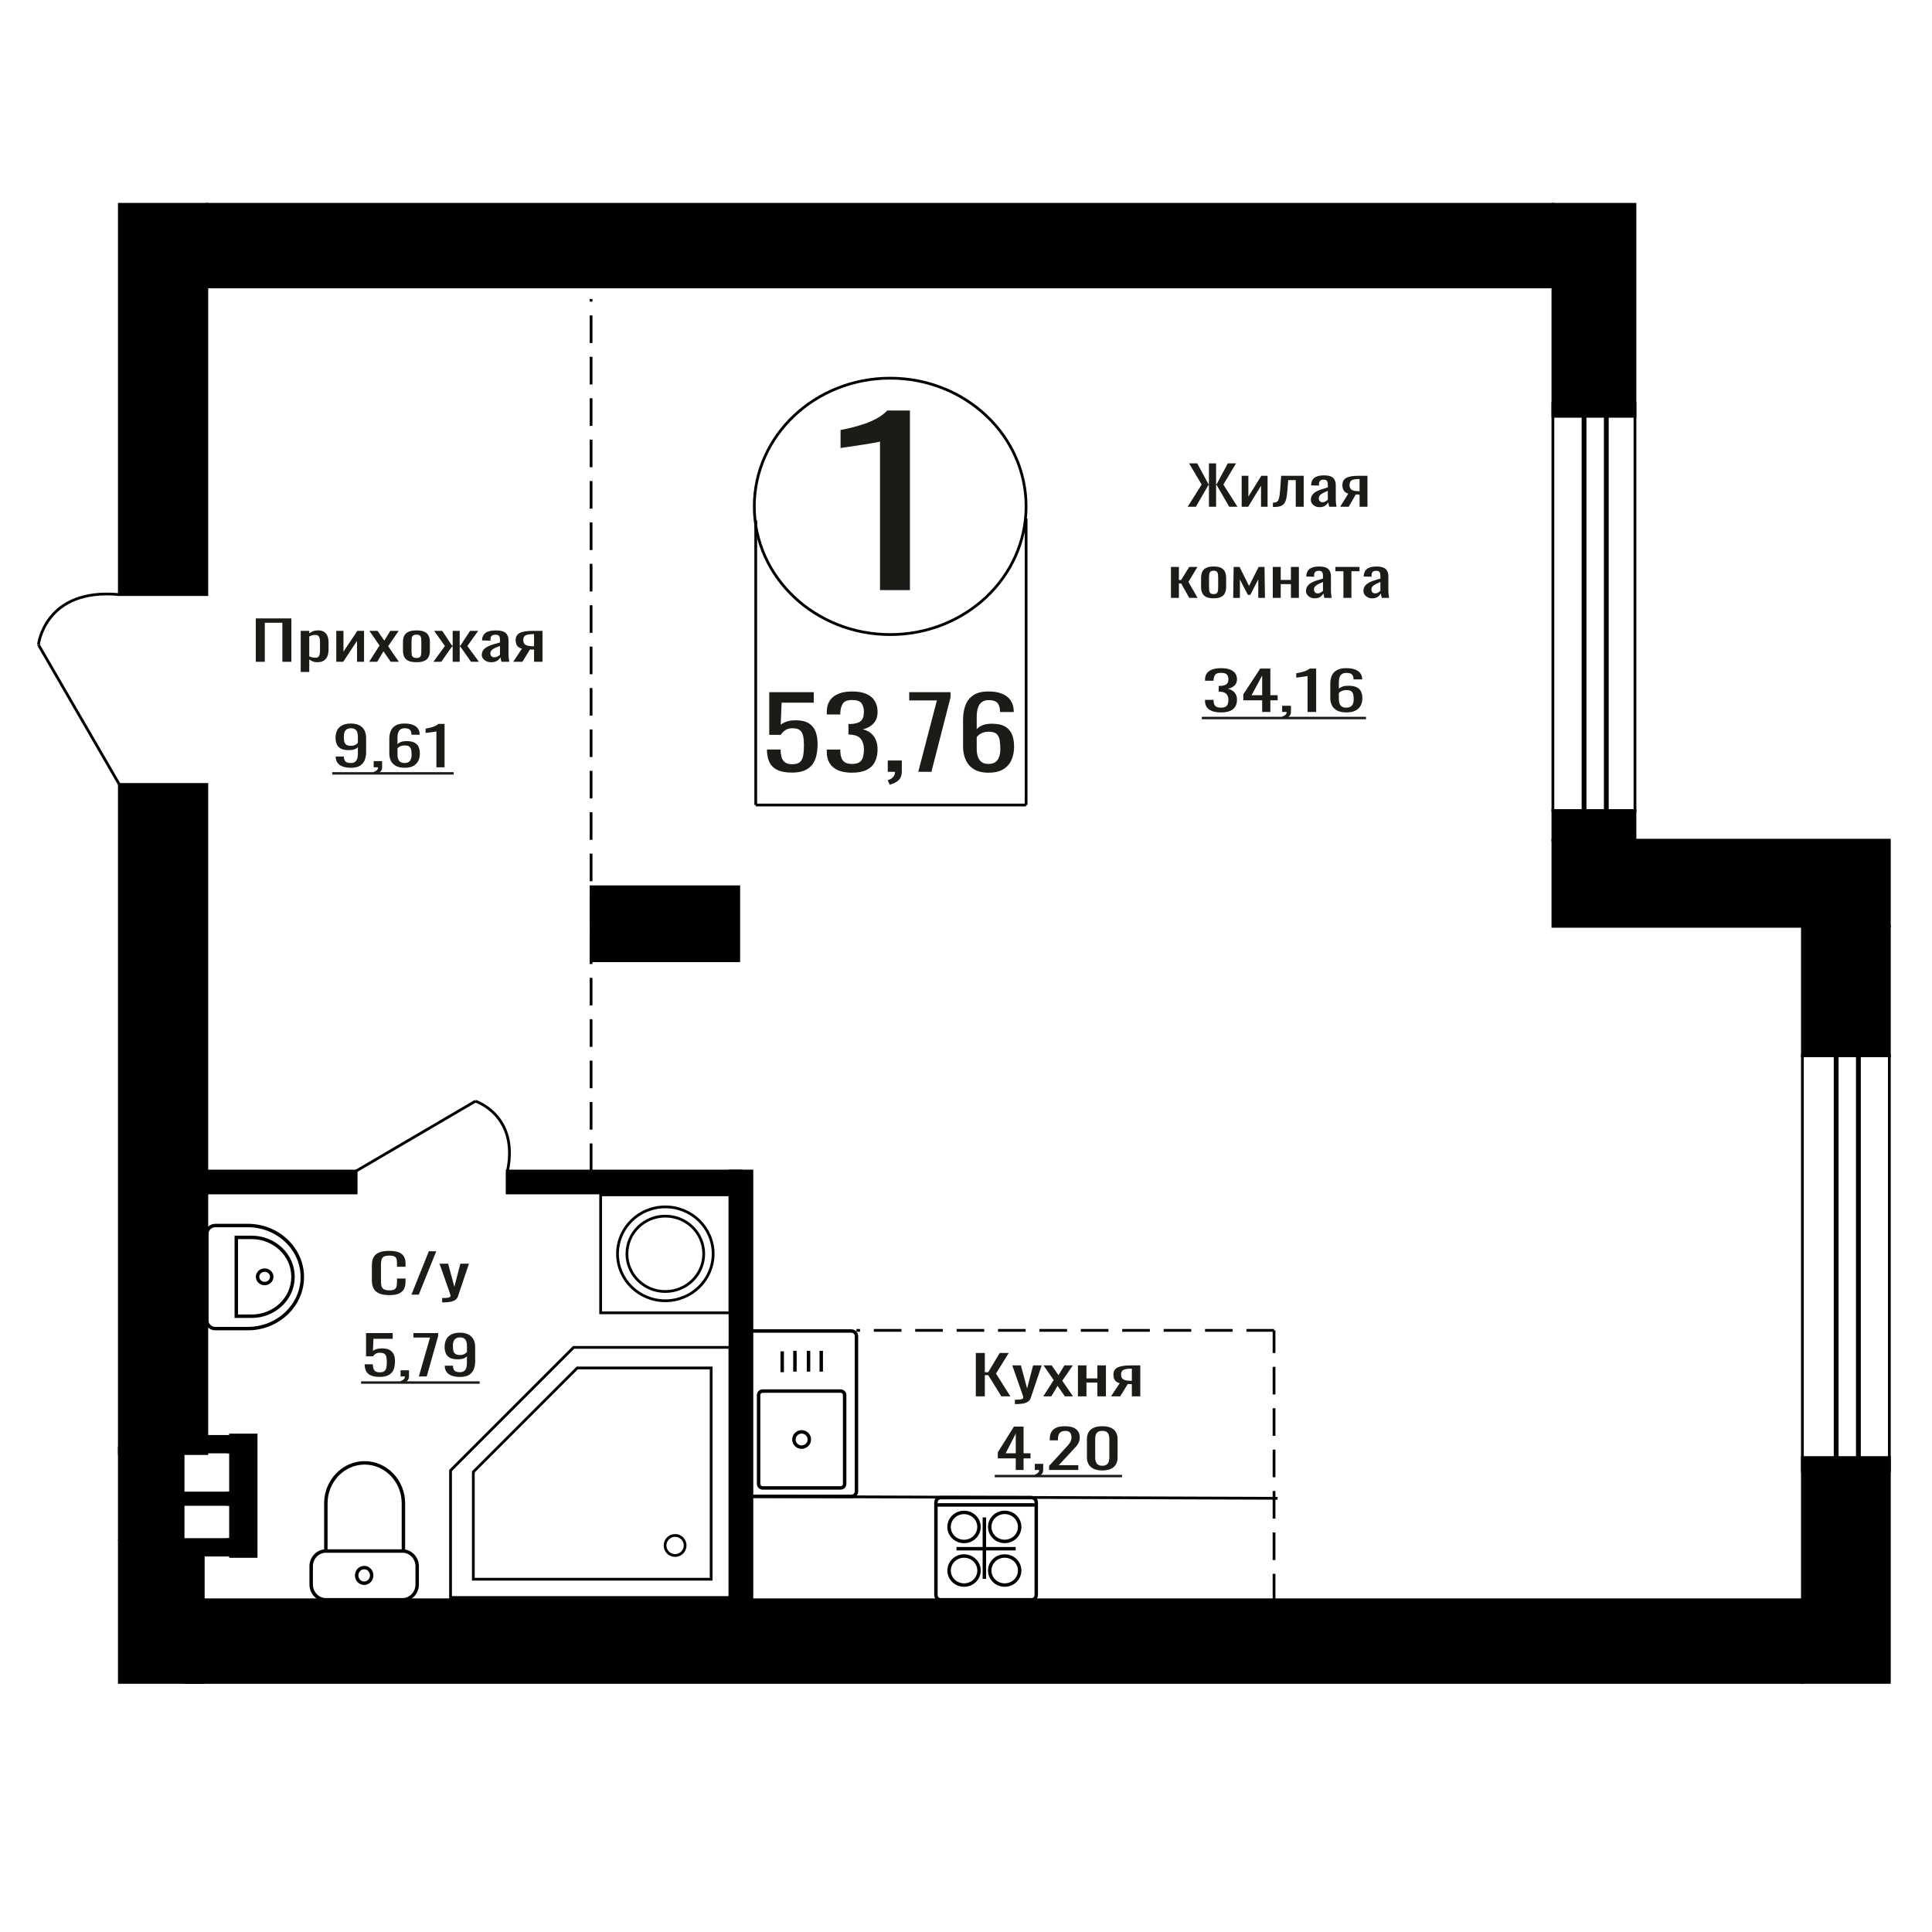 <?xml version="1.0" encoding="UTF-8"?>
<!DOCTYPE svg PUBLIC "-//W3C//DTD SVG 1.1//EN" "http://www.w3.org/Graphics/SVG/1.1/DTD/svg11.dtd">
<!-- Creator: CorelDRAW 2019 -->
<svg xmlns="http://www.w3.org/2000/svg" xml:space="preserve" width="140mm" height="140mm" version="1.1" style="shape-rendering:geometricPrecision; text-rendering:geometricPrecision; image-rendering:optimizeQuality; fill-rule:evenodd; clip-rule:evenodd"
viewBox="0 0 14000 14000"
 xmlns:xlink="http://www.w3.org/1999/xlink">
 <defs>
  <style type="text/css">
   <![CDATA[
    .str1 {stroke:black;stroke-width:25;stroke-miterlimit:22.926}
    .str0 {stroke:black;stroke-width:20;stroke-miterlimit:22.926}
    .str2 {stroke:black;stroke-width:20;stroke-miterlimit:22.926;stroke-dasharray:200 100}
    .fil2 {fill:none}
    .fil3 {fill:black}
    .fil1 {fill:#1C1B17}
    .fil0 {fill:#1C1B17;fill-rule:nonzero}
   ]]>
  </style>
 </defs>
 <g id="Слой_x0020_1">
  <path class="fil0" d="M8847.33 5162.4c-25.59,0 -46.91,-3.23 -63.95,-9.7 -17.05,-6.47 -29.84,-15.78 -38.37,-27.94 -8.52,-12.16 -12.79,-26.52 -12.79,-43.07l0 -10.48 61.63 0c0,1.03 0,2.13 0,3.3 0,1.16 0,2.39 0,3.68 0.39,9.32 2.02,17.72 4.94,25.23 2.91,7.5 8.14,13.45 15.69,17.85 7.56,4.4 18.51,6.6 32.85,6.6 15.11,0 26.54,-2.4 34.29,-7.18 7.76,-4.79 12.99,-11.58 15.7,-20.38 2.71,-8.79 4.07,-18.88 4.07,-30.27 0,-16.55 -4.55,-30.07 -13.66,-40.55 -9.11,-10.48 -25.09,-16.23 -47.97,-17.27 -1.15,-0.26 -2.6,-0.38 -4.36,-0.38 -1.73,0 -3.19,0 -4.36,0l0 -41.53c1.17,0 2.52,0 4.08,0 1.54,0 2.91,0 4.07,0 22.08,-0.51 37.98,-4.4 47.67,-11.64 9.68,-7.24 14.53,-19.27 14.53,-36.09 0,-14.23 -3.59,-25.61 -10.75,-34.15 -7.18,-8.54 -21.41,-12.8 -42.73,-12.8 -21.31,0 -35.47,4.72 -42.44,14.16 -6.98,9.44 -10.86,21.54 -11.62,36.28 0,1.04 0,2.14 0,3.3 0,1.17 0,2.27 0,3.3l-61.63 0 0 -10.48c0,-16.81 4.27,-31.17 12.79,-43.07 8.53,-11.9 21.41,-21.09 38.67,-27.55 17.24,-6.47 38.65,-9.71 64.23,-9.71 25.96,0 47.47,3.24 64.52,9.71 17.05,6.46 29.84,15.71 38.37,27.74 8.52,12.03 12.79,26.46 12.79,43.27 0,18.89 -6.1,34.02 -18.31,45.4 -12.2,11.39 -28.58,19.15 -49.12,23.29 14.34,2.84 26.44,7.76 36.33,14.74 9.89,6.99 17.54,15.85 22.97,26.59 5.42,10.73 8.13,23.22 8.13,37.44 0,18.63 -3.88,34.86 -11.62,48.71 -7.76,13.84 -20.15,24.57 -37.22,32.2 -17.04,7.64 -39.51,11.45 -67.42,11.45z"/>
  <path id="1" class="fil0" d="M9146.13 5158.91l0 -84.21 -136.63 0 0 -43.46 122.66 -186.66 73.26 0 0 193.26 52.89 0 0 36.86 -52.89 0 0 84.21 -59.29 0zm-76.75 -121.07l76.75 0 0 -142.81 -76.75 142.81z"/>
  <path id="2" class="fil0" d="M9300.17 5209.75l-9.89 -17.85c10.47,-2.33 18.7,-6.41 24.7,-12.23 6.01,-5.82 9.02,-12.74 9.02,-20.76l-33.14 0 0 -44.63 63.96 0 0 43.85c0,13.72 -4.47,24.65 -13.38,32.79 -8.92,8.15 -22.67,14.43 -41.27,18.83z"/>
  <path id="3" class="fil0" d="M9475.15 5158.91l0 -260c-0.39,0.26 -4.75,1.03 -13.08,2.33 -8.34,1.29 -17.73,2.59 -28.19,3.88 -10.47,1.29 -19.77,2.46 -27.91,3.49 -8.13,1.04 -12.4,1.55 -12.79,1.55l0 -31.43c6.59,-1.03 14.25,-2.46 22.96,-4.27 8.72,-1.81 17.64,-4.01 26.74,-6.59 9.11,-2.59 17.83,-5.83 26.16,-9.71 8.34,-3.88 15.42,-8.4 21.23,-13.58l47.08 0 0 314.33 -62.2 0z"/>
  <path id="4" class="fil0" d="M9755.34 5162.4c-27.13,0 -49.21,-4.59 -66.27,-13.77 -17.05,-9.19 -29.54,-21.61 -37.49,-37.26 -7.94,-15.65 -11.91,-33.05 -11.91,-52.19l0 -105.94c0,-20.44 3.49,-39.07 10.45,-55.88 6.98,-16.82 18.89,-30.27 35.76,-40.36 16.85,-10.09 40.01,-15.14 69.46,-15.14 24.42,0 45.06,2.98 61.92,8.93 16.85,5.95 29.84,14.62 38.95,26 9.1,11.38 13.85,25.22 14.24,41.52 0,0.52 0.09,1.23 0.29,2.14 0.19,0.9 0.3,1.74 0.3,2.52l-62.8 0c0,-15.26 -3.67,-26.91 -11.04,-34.93 -7.36,-8.02 -21.32,-12.03 -41.86,-12.03 -11.23,0 -20.92,2.4 -29.06,7.18 -8.13,4.79 -14.24,12.1 -18.32,21.93 -4.06,9.83 -6.1,22.51 -6.1,38.03l0 47.73c6.21,-6.47 15.01,-11.71 26.46,-15.72 11.43,-4.01 25.48,-6.01 42.14,-6.01 25.96,0 46.32,3.75 61.04,11.25 14.73,7.5 25.19,18.05 31.39,31.63 6.2,13.58 9.3,29.56 9.3,47.92 0,18.89 -3.88,36.09 -11.62,51.62 -7.75,15.52 -20.15,27.87 -37.22,37.06 -17.04,9.18 -39.71,13.77 -68.01,13.77zm0 -34.53c13.95,0 24.81,-2.66 32.56,-7.96 7.76,-5.3 13.27,-12.35 16.56,-21.15 3.3,-8.8 4.95,-18.37 4.95,-28.72 0,-12.41 -0.87,-23.93 -2.62,-34.53 -1.74,-10.61 -6.3,-19.08 -13.65,-25.42 -7.37,-6.34 -19.97,-9.51 -37.8,-9.51 -8.52,0 -16.26,1.04 -23.25,3.11 -6.98,2.07 -12.98,4.72 -18.02,7.95 -5.03,3.24 -9.1,6.66 -12.21,10.28l0 46.96c0,10.61 1.65,20.44 4.95,29.49 3.29,9.06 8.81,16.24 16.57,21.54 7.74,5.3 18.41,7.96 31.96,7.96z"/>
  <polygon id="5" class="fil1" points="8708.97,5194.19 9898.35,5194.19 9898.35,5211.83 8708.97,5211.83 "/>
  <polygon id="6" class="fil1" points="9898.35,5194.19 9898.35,5194.19 9898.35,5211.83 9898.35,5211.83 "/>
  <path class="fil0" d="M6376.75 4276.21l0 -1076.55c-1.35,1.07 -16.55,4.29 -45.6,9.64 -29.05,5.36 -61.83,10.71 -98.31,16.07 -36.48,5.36 -68.91,10.18 -97.29,14.46 -28.37,4.29 -43.25,6.43 -44.6,6.43l0 -130.15c22.97,-4.29 49.67,-10.18 80.07,-17.68 30.4,-7.5 61.48,-16.6 93.23,-27.31 31.77,-10.71 62.17,-24.1 91.22,-40.17 29.05,-16.07 53.71,-34.82 73.98,-56.24l164.18 0 0 1301.5 -216.88 0z"/>
  <polygon class="fil0" points="1853.57,4795.58 1853.57,4481.25 2111.39,4481.25 2111.39,4795.58 2046.07,4795.58 2046.07,4512.68 1918.89,4512.68 1918.89,4795.58 "/>
  <path id="1" class="fil0" d="M2179.04 4869.31l0 -298.03 61.85 0 0 17.85c7.31,-5.69 16.18,-10.6 26.59,-14.74 10.4,-4.14 22.73,-6.21 36.99,-6.21 17.35,0 31.12,3.04 41.34,9.12 10.22,6.08 17.83,13.71 22.83,22.89 5.01,9.19 8.29,18.5 9.84,27.94 1.53,9.44 2.3,17.53 2.3,24.26l0 54.32c0,15.79 -2.3,30.73 -6.94,44.83 -4.61,14.09 -13,25.48 -25.14,34.14 -12.14,8.67 -29.2,13 -51.16,13 -11.95,0 -22.55,-2 -31.8,-6.01 -9.24,-4.01 -17.54,-8.6 -24.85,-13.78l0 90.42 -61.85 0zm106.36 -103.22c10.79,0 18.5,-2.65 23.12,-7.96 4.63,-5.3 7.52,-12.48 8.67,-21.54 1.16,-9.05 1.74,-19.01 1.74,-29.88l0 -54.32c0,-9.32 -0.77,-17.92 -2.32,-25.81 -1.54,-7.89 -4.81,-14.16 -9.82,-18.82 -5.02,-4.66 -12.91,-6.99 -23.7,-6.99 -8.1,0 -15.8,1.17 -23.13,3.5 -7.32,2.32 -13.68,5.04 -19.07,8.15l0 143.58c5.78,2.84 12.33,5.24 19.65,7.18 7.33,1.94 15.61,2.91 24.86,2.91z"/>
  <polygon id="2" class="fil0" points="2436.86,4795.58 2436.86,4571.28 2488.88,4571.28 2488.88,4722.24 2589.46,4571.28 2638.02,4571.28 2638.02,4795.58 2587.15,4795.58 2587.15,4643.46 2487.15,4795.58 "/>
  <polygon id="3" class="fil0" points="2675.01,4795.58 2750.17,4677.61 2676.76,4571.28 2735.72,4571.28 2784.85,4642.3 2828.21,4571.28 2888.9,4571.28 2812.6,4682.65 2890.06,4795.58 2831.1,4795.58 2778.5,4719.52 2733.41,4795.58 "/>
  <path id="4" class="fil0" d="M3017.83 4798.68c-24.67,0 -44.14,-3.36 -58.39,-10.09 -14.26,-6.72 -24.37,-16.29 -30.35,-28.71 -5.97,-12.42 -8.96,-27.04 -8.96,-43.85l0 -65.2c0,-16.81 2.99,-31.43 8.96,-43.85 5.98,-12.42 16.09,-21.99 30.35,-28.71 14.25,-6.73 33.72,-10.09 58.39,-10.09 24.66,0 44.02,3.36 58.1,10.09 14.06,6.72 24.09,16.29 30.06,28.71 5.98,12.42 8.96,27.04 8.96,43.85l0 65.2c0,16.81 -2.98,31.43 -8.96,43.85 -5.97,12.42 -16,21.99 -30.06,28.71 -14.08,6.73 -33.44,10.09 -58.1,10.09zm0 -30.65c11.95,0 20.32,-2.33 25.15,-6.99 4.81,-4.65 7.7,-10.8 8.67,-18.43 0.97,-7.63 1.44,-15.59 1.44,-23.87l0 -70.23c0,-8.54 -0.47,-16.56 -1.44,-24.06 -0.97,-7.51 -3.86,-13.65 -8.67,-18.44 -4.83,-4.78 -13.2,-7.18 -25.15,-7.18 -11.94,0 -20.42,2.4 -25.44,7.18 -5.01,4.79 -8,10.93 -8.95,18.44 -0.97,7.5 -1.45,15.52 -1.45,24.06l0 70.23c0,8.28 0.48,16.24 1.45,23.87 0.95,7.63 3.94,13.78 8.95,18.43 5.02,4.66 13.5,6.99 25.44,6.99z"/>
  <polygon id="5" class="fil0" points="3140.38,4795.58 3224.2,4681.1 3145.57,4571.28 3204.55,4571.28 3275.65,4679.16 3280.27,4679.16 3280.27,4571.28 3331.14,4571.28 3331.14,4679.16 3335.78,4679.16 3406.3,4571.28 3465.26,4571.28 3386.65,4681.1 3470.46,4795.58 3413.24,4795.58 3335.78,4685.37 3331.14,4685.37 3331.14,4795.58 3280.27,4795.58 3280.27,4685.37 3275.07,4685.37 3197.61,4795.58 "/>
  <path id="6" class="fil0" d="M3558.34 4798.68c-13.1,0 -24.66,-2.52 -34.68,-7.56 -10.03,-5.05 -17.92,-11.52 -23.7,-19.41 -5.78,-7.89 -8.67,-16.23 -8.67,-25.03 0,-13.97 3.47,-25.74 10.39,-35.31 6.95,-9.57 16.48,-17.66 28.62,-24.25 12.14,-6.6 26.2,-12.36 42.2,-17.27 16,-4.92 32.87,-9.7 50.59,-14.36l0 -15.91c0,-9.05 -0.77,-16.56 -2.32,-22.51 -1.54,-5.95 -4.72,-10.41 -9.54,-13.39 -4.81,-2.97 -12.03,-4.46 -21.67,-4.46 -8.48,0 -15.31,1.3 -20.53,3.88 -5.2,2.59 -8.95,6.28 -11.26,11.06 -2.32,4.79 -3.47,10.41 -3.47,16.88l0 11.26 -61.29 -1.56c0.78,-24.83 9.25,-43.14 25.45,-54.91 16.18,-11.77 41.23,-17.65 75.15,-17.65 33.13,0 56.65,6.08 70.52,18.24 13.87,12.15 20.81,29.75 20.81,52.77l0 102.45c0,6.98 0.29,13.71 0.87,20.18 0.58,6.47 1.35,12.48 2.31,18.04 0.97,5.57 1.83,10.8 2.6,15.72l-56.65 0c-1.16,-4.14 -2.61,-9.38 -4.33,-15.72 -1.75,-6.33 -3,-12.09 -3.76,-17.27 -3.86,8.8 -11.27,17.01 -22.25,24.65 -11,7.63 -26.12,11.44 -45.39,11.44zm24.28 -35.7c6.17,0 11.95,-1.16 17.34,-3.49 5.41,-2.33 10.22,-4.98 14.46,-7.95 4.23,-2.98 7.12,-5.37 8.67,-7.18l0 -63.65c-9.64,3.63 -18.69,7.25 -27.17,10.87 -8.48,3.62 -15.89,7.44 -22.26,11.45 -6.36,4.01 -11.36,8.54 -15.03,13.58 -3.66,5.04 -5.49,10.8 -5.49,17.27 0,9.05 2.5,16.17 7.52,21.34 5.01,5.18 12.32,7.76 21.96,7.76z"/>
  <path id="7" class="fil0" d="M3719.04 4795.58l63.02 -95.07c-10.79,-2.85 -19.56,-7.12 -26.31,-12.81 -6.73,-5.69 -11.65,-12.68 -14.73,-20.96 -3.09,-8.27 -4.64,-17.59 -4.64,-27.94 0,-11.9 2.31,-22.12 6.95,-30.65 4.61,-8.54 11.94,-15.53 21.97,-20.96 10.01,-5.43 23.31,-9.44 39.88,-12.03 16.58,-2.59 37,-3.88 61.28,-3.88l64.74 0 0 224.3 -61.28 0 0 -88.48c-6.17,0 -11.37,-0.06 -15.6,-0.19 -4.24,-0.13 -8.86,-0.33 -13.88,-0.58l-54.91 89.25 -66.49 0zm143.95 -112.54c0.76,0 2.03,0 3.76,0 1.72,0 2.8,0 3.17,0l0 -88.09c-0.37,0 -1.45,0 -3.17,0 -1.73,0 -2.81,0 -3.18,0 -18.11,0 -32.47,1.49 -43.06,4.47 -10.61,2.97 -18.03,7.63 -22.28,13.97 -4.23,6.33 -6.34,14.81 -6.34,25.41 0,14.75 4.9,25.75 14.73,32.99 9.83,7.24 28.62,10.99 56.37,11.25z"/>
  <ellipse class="fil2 str0" cx="6450.64" cy="3669.38" rx="984.73" ry="928.96"/>
  <line class="fil2 str0" x1="5476.35" y1="3769.45" x2="5476.35" y2= "5833.39" />
  <line class="fil2 str0" x1="7435.39" y1="3756.67" x2="7435.39" y2= "5833.38" />
  <line class="fil2 str0" x1="5476.35" y1="5833.38" x2="7435.39" y2= "5833.38" />
  <path class="fil0" d="M5738.74 5598.55c-45,0 -80.76,-6.65 -107.25,-19.95 -26.51,-13.31 -45.47,-32.55 -56.87,-57.73 -11.41,-25.18 -17.11,-55.11 -17.11,-89.79l98.94 0c0,17.1 1.84,33.85 5.54,50.24 3.7,16.39 11.56,29.93 23.58,40.62 12.03,10.69 30.36,16.04 55.02,16.04 27.12,0 46.55,-6.06 58.25,-18.18 11.71,-12.11 19.11,-28.5 22.2,-49.17 3.07,-20.66 4.62,-44.06 4.62,-70.19 0,-26.13 -1.86,-48.34 -5.56,-66.63 -3.69,-18.3 -11.4,-32.31 -23.1,-42.05 -11.72,-9.74 -30.21,-14.61 -55.48,-14.61 -20.35,0 -37.61,4.87 -51.79,14.61 -14.18,9.74 -24.65,20.78 -31.44,33.14l-84.14 0 0 -309.29 322.7 0 0 76.25 -233 0 -6.48 159.64c12.33,-9.98 27.59,-17.82 45.77,-23.52 18.19,-5.7 38.99,-8.55 62.42,-8.55 40.67,0 72.58,7.36 95.7,22.09 23.11,14.73 39.44,34.92 49.01,60.57 9.55,25.66 14.32,55.11 14.32,88.37 0,29.46 -2.78,56.89 -8.32,82.31 -5.55,25.42 -15.25,47.51 -29.12,66.28 -13.87,18.76 -32.83,33.37 -56.87,43.82 -24.05,10.46 -54.55,15.68 -91.54,15.68z"/>
  <path id="1" class="fil0" d="M6174.25 5599.26c-40.69,0 -74.59,-5.93 -101.71,-17.81 -27.13,-11.88 -47.46,-28.98 -61.03,-51.31 -13.56,-22.33 -20.33,-48.7 -20.33,-79.11l0 -19.24 98.01 0c0,1.9 0,3.92 0,6.06 0,2.14 0,4.4 0,6.77 0.61,17.1 3.23,32.54 7.85,46.32 4.63,13.78 12.95,24.71 24.96,32.78 12.03,8.08 29.44,12.12 52.25,12.12 24.05,0 42.22,-4.4 54.55,-13.19 12.34,-8.78 20.66,-21.26 24.98,-37.41 4.3,-16.15 6.46,-34.68 6.46,-55.58 0,-30.41 -7.24,-55.23 -21.72,-74.48 -14.49,-19.24 -39.92,-29.81 -76.29,-31.71 -1.85,-0.47 -4.16,-0.71 -6.93,-0.71 -2.78,0 -5.09,0 -6.94,0l0 -76.25c1.85,0 4.01,0 6.47,0 2.47,0 4.63,0 6.48,0 35.13,-0.95 60.41,-8.08 75.82,-21.38 15.41,-13.3 23.11,-35.4 23.11,-66.28 0,-26.13 -5.7,-47.03 -17.1,-62.71 -11.41,-15.68 -34.06,-23.52 -67.96,-23.52 -33.91,0 -56.41,8.67 -67.5,26.01 -11.09,17.35 -17.26,39.56 -18.49,66.64 0,1.9 0,3.92 0,6.05 0,2.14 0,4.16 0,6.06l-98.01 0 0 -19.24c0,-30.88 6.77,-57.25 20.33,-79.1 13.57,-21.86 34.06,-38.72 61.49,-50.6 27.44,-11.88 61.49,-17.82 102.18,-17.82 41.29,0 75.51,5.94 102.63,17.82 27.13,11.88 47.47,28.86 61.03,50.95 13.56,22.09 20.35,48.58 20.35,79.46 0,34.68 -9.72,62.48 -29.13,83.38 -19.43,20.91 -45.47,35.16 -78.14,42.76 22.81,5.23 42.08,14.25 57.79,27.08 15.71,12.83 27.9,29.1 36.53,48.82 8.62,19.71 12.95,42.64 12.95,68.77 0,34.2 -6.17,64.01 -18.51,89.43 -12.32,25.42 -32.04,45.14 -59.18,59.15 -27.11,14.02 -62.86,21.02 -107.25,21.02z"/>
  <path id="2" class="fil0" d="M6447.95 5686.21l-15.72 -32.79c16.64,-4.27 29.74,-11.75 39.29,-22.44 9.56,-10.69 14.34,-23.4 14.34,-38.13l-52.7 0 0 -81.95 101.71 0 0 80.52c0,25.18 -7.09,45.26 -21.27,60.22 -14.18,14.97 -36.07,26.49 -65.65,34.57z"/>
  <polygon id="3" class="fil0" points="6654.14,5592.85 6789.13,5075.47 6588.49,5075.47 6588.49,5015.61 6888.07,5015.61 6888.07,5052.67 6749.38,5592.85 "/>
  <path id="4" class="fil0" d="M7162.69 5599.26c-43.15,0 -78.29,-8.43 -105.4,-25.29 -27.13,-16.87 -47.01,-39.68 -59.65,-68.42 -12.64,-28.74 -18.96,-60.69 -18.96,-95.85l0 -194.55c0,-37.53 5.56,-71.74 16.65,-102.62 11.09,-30.88 30.05,-55.59 56.87,-74.11 26.81,-18.53 63.64,-27.8 110.49,-27.8 38.84,0 71.66,5.47 98.47,16.39 26.82,10.93 47.48,26.85 61.96,47.75 14.49,20.9 22.04,46.32 22.65,76.25 0,0.95 0.16,2.26 0.47,3.92 0.31,1.67 0.45,3.21 0.45,4.63l-99.85 0c0,-28.03 -5.86,-49.4 -17.57,-64.13 -11.72,-14.73 -33.9,-22.09 -66.58,-22.09 -17.87,0 -33.29,4.39 -46.23,13.18 -12.94,8.79 -22.65,22.21 -29.12,40.26 -6.48,18.06 -9.71,41.34 -9.71,69.84l0 87.66c9.86,-11.88 23.89,-21.5 42.07,-28.87 18.19,-7.36 40.53,-11.04 67.04,-11.04 41.3,0 73.66,6.89 97.08,20.67 23.43,13.77 40.07,33.13 49.94,58.08 9.86,24.94 14.79,54.28 14.79,88.01 0,34.68 -6.17,66.27 -18.49,94.78 -12.34,28.5 -32.06,51.19 -59.18,68.06 -27.13,16.86 -63.19,25.29 -108.19,25.29zm0 -63.42c22.19,0 39.45,-4.87 51.79,-14.61 12.32,-9.74 21.11,-22.69 26.35,-38.84 5.23,-16.15 7.85,-33.73 7.85,-52.73 0,-22.81 -1.38,-43.95 -4.15,-63.43 -2.78,-19.48 -10.02,-35.04 -21.74,-46.68 -11.71,-11.64 -31.75,-17.46 -60.1,-17.46 -13.55,0 -25.89,1.9 -36.99,5.7 -11.09,3.8 -20.64,8.67 -28.66,14.61 -8.02,5.94 -14.48,12.24 -19.41,18.89l0 86.23c0,19.48 2.61,37.53 7.85,54.16 5.24,16.63 14.03,29.81 26.35,39.55 12.34,9.74 29.29,14.61 50.86,14.61z"/>
  <path class="fil0" d="M2542.91 5563.55c-23.26,0 -43.11,-3.04 -59.54,-9.12 -16.43,-6.08 -28.91,-14.94 -37.4,-26.58 -8.49,-11.64 -12.92,-25.74 -13.29,-42.3 0,-0.51 0,-1.1 0,-1.74 0,-0.65 0,-1.23 0,-1.75l59.27 0c0,15 3.51,26.58 10.53,34.73 7.01,8.15 20.67,12.23 40.98,12.23 11.08,0 20.32,-2.4 27.71,-7.18 7.38,-4.79 12.92,-12.16 16.62,-22.12 3.68,-9.96 5.54,-22.58 5.54,-37.84l0 -47.73c-5.54,6.47 -13.77,11.71 -24.66,15.72 -10.89,4.01 -24.46,6.01 -40.71,6.01 -24.75,0 -44.13,-3.82 -58.17,-11.45 -14.03,-7.63 -23.91,-18.24 -29.63,-31.82 -5.72,-13.58 -8.59,-29.43 -8.59,-47.54 0,-19.14 3.69,-36.41 11.09,-51.8 7.38,-15.39 19.28,-27.62 35.73,-36.67 16.43,-9.06 37.94,-13.58 64.52,-13.58 25.85,0 46.9,4.59 63.15,13.77 16.26,9.19 28.16,21.54 35.73,37.06 7.58,15.52 11.36,32.86 11.36,52l0 105.55c0,20.18 -3.33,38.81 -9.98,55.88 -6.64,17.08 -17.9,30.73 -33.79,40.94 -15.87,10.22 -38.02,15.33 -66.47,15.33zm0 -159.1c12.93,0 23.45,-2.27 31.57,-6.79 8.14,-4.53 14.41,-9.51 18.85,-14.94l0 -46.57c0,-10.87 -1.49,-20.76 -4.44,-29.69 -2.96,-8.92 -8.13,-16.04 -15.51,-21.34 -7.39,-5.3 -17.54,-7.96 -30.47,-7.96 -12.92,0 -23.17,2.72 -30.74,8.15 -7.58,5.44 -12.93,12.49 -16.07,21.15 -3.14,8.67 -4.7,18.18 -4.7,28.53 0,12.41 0.83,23.93 2.49,34.53 1.67,10.61 6.09,19.08 13.29,25.42 7.21,6.34 19.11,9.51 35.73,9.51z"/>
  <path id="1" class="fil0" d="M2716.86 5610.9l-9.42 -17.85c9.97,-2.33 17.81,-6.41 23.54,-12.23 5.72,-5.82 8.59,-12.74 8.59,-20.76l-31.58 0 0 -44.63 60.94 0 0 43.85c0,13.72 -4.25,24.65 -12.75,32.79 -8.49,8.15 -21.59,14.43 -39.32,18.83z"/>
  <path id="2" class="fil0" d="M2931.23 5563.55c-25.85,0 -46.89,-4.59 -63.15,-13.77 -16.24,-9.19 -28.15,-21.61 -35.73,-37.26 -7.56,-15.65 -11.34,-33.05 -11.34,-52.19l0 -105.94c0,-20.44 3.32,-39.07 9.96,-55.88 6.65,-16.82 18,-30.27 34.07,-40.36 16.06,-10.09 38.13,-15.13 66.19,-15.13 23.27,0 42.94,2.97 59,8.92 16.06,5.95 28.44,14.62 37.11,26 8.68,11.38 13.21,25.22 13.58,41.52 0,0.52 0.08,1.23 0.27,2.14 0.19,0.9 0.29,1.74 0.29,2.52l-59.84 0c0,-15.26 -3.5,-26.91 -10.52,-34.93 -7.01,-8.02 -20.32,-12.03 -39.89,-12.03 -10.7,0 -19.94,2.4 -27.69,7.18 -7.75,4.79 -13.57,12.1 -17.46,21.93 -3.87,9.83 -5.81,22.51 -5.81,38.03l0 47.73c5.91,-6.47 14.31,-11.71 25.21,-15.72 10.89,-4.01 24.28,-6.01 40.16,-6.01 24.73,0 44.13,3.75 58.17,11.25 14.03,7.5 23.99,18.05 29.9,31.63 5.91,13.58 8.87,29.56 8.87,47.92 0,18.89 -3.7,36.09 -11.08,51.62 -7.38,15.52 -19.2,27.87 -35.46,37.06 -16.24,9.18 -37.84,13.77 -64.81,13.77zm0 -34.53c13.29,0 23.64,-2.66 31.02,-7.96 7.4,-5.3 12.65,-12.35 15.79,-21.15 3.14,-8.8 4.71,-18.37 4.71,-28.72 0,-12.41 -0.83,-23.93 -2.5,-34.53 -1.65,-10.61 -5.99,-19.08 -13,-25.42 -7.02,-6.34 -19.03,-9.51 -36.02,-9.51 -8.12,0 -15.5,1.04 -22.15,3.11 -6.65,2.07 -12.38,4.72 -17.17,7.95 -4.8,3.24 -8.68,6.66 -11.64,10.28l0 46.96c0,10.61 1.57,20.44 4.71,29.49 3.14,9.06 8.4,16.24 15.79,21.54 7.38,5.3 17.54,7.96 30.46,7.96z"/>
  <path id="3" class="fil0" d="M3162.22 5560.06l0 -260c-0.37,0.26 -4.52,1.03 -12.46,2.33 -7.95,1.29 -16.9,2.59 -26.86,3.88 -9.98,1.29 -18.84,2.46 -26.6,3.49 -7.75,1.04 -11.81,1.55 -12.19,1.55l0 -31.43c6.28,-1.03 13.58,-2.46 21.89,-4.27 8.3,-1.81 16.8,-4.01 25.48,-6.59 8.68,-2.59 16.98,-5.83 24.92,-9.71 7.95,-3.88 14.69,-8.4 20.23,-13.58l44.86 0 0 314.33 -59.27 0z"/>
  <polygon id="4" class="fil1" points="2407.2,5595.34 3286.86,5595.34 3286.86,5612.98 2407.2,5612.98 "/>
  <path class="fil2 str1" d="M6985.98 11485.98c59.9,0 108.47,-47.14 108.47,-105.28 0,-58.16 -48.57,-105.29 -108.47,-105.29 -59.91,0 -108.47,47.13 -108.47,105.29 0,58.14 48.56,105.28 108.47,105.28zm-0.27 -315.89c59.9,0 108.47,-47.13 108.47,-105.28 0,-58.15 -48.57,-105.29 -108.47,-105.29 -59.91,0 -108.47,47.14 -108.47,105.29 0,58.15 48.56,105.28 108.47,105.28zm294.7 315.89c59.9,0 108.46,-47.14 108.46,-105.28 0,-58.16 -48.56,-105.29 -108.46,-105.29 -59.91,0 -108.47,47.13 -108.47,105.29 0,58.14 48.56,105.28 108.47,105.28zm0 -316.32c59.9,0 108.46,-47.13 108.46,-105.29 0,-58.14 -48.56,-105.28 -108.46,-105.28 -59.91,0 -108.47,47.14 -108.47,105.28 0,58.16 48.56,105.29 108.47,105.29zm228.66 388.47l0 -671.19c0,-19.01 -15.26,-34.55 -33.92,-34.55l-659.15 0c-18.66,0 -33.93,15.54 -33.93,34.55l0 671.19c0,19.01 15.27,34.55 33.93,34.55l659.15 0c18.66,0 33.92,-15.54 33.92,-34.55zm-376.01 -117.07l0 -445.28m226.95 226.76l-428.86 0m577.92 -317.27l-727 0"/>
  <path class="fil2 str1" d="M5411.48 10806.72l0 -1125.01c0,-20.18 16.69,-36.69 37.09,-36.69l720.61 0c20.4,0 37.09,16.51 37.09,36.69l0 1125.01c0,20.19 -16.69,36.7 -37.09,36.7l-720.61 0c-20.4,0 -37.09,-16.51 -37.09,-36.7zm85.59 -53.49l0 -644.22c0,-15.84 13.09,-28.79 29.1,-28.79l565.41 0c16.01,0 29.1,12.95 29.1,28.79l0 644.22c0,15.83 -13.09,28.79 -29.1,28.79l-565.41 0c-16.01,0 -29.1,-12.96 -29.1,-28.79zm255.88 -322.11c0,-30.57 25.04,-55.35 55.93,-55.35 30.88,0 55.92,24.78 55.92,55.35 0,30.57 -25.04,55.34 -55.92,55.34 -30.89,0 -55.93,-24.77 -55.93,-55.34zm-84.68 -487.71l0 -150.86m92.02 146.66l0 -150.86m98.61 150.86l0 -150.86m92.02 150.86l0 -150.86"/>
  <path class="fil2 str1" d="M2361.25 11592.68l555.43 0c58.53,0 106.41,-49.88 106.41,-110.85l0 -131.78c0,-60.96 -47.88,-110.84 -106.41,-110.84l-555.43 0c-58.52,0 -106.4,49.88 -106.4,110.84l0 131.78c0,60.97 47.88,110.85 106.4,110.85zm0 -353.47l562.08 0 0 -346.06c0,-161.02 -126.46,-292.76 -281.03,-292.76l-0.01 0c-154.58,0 -281.04,131.74 -281.04,292.76l0 346.06zm277.71 233.47c30.08,0 54.47,-25.41 54.47,-56.74 0,-31.34 -24.39,-56.74 -54.47,-56.74 -30.07,0 -54.46,25.4 -54.46,56.74 0,31.33 24.39,56.74 54.46,56.74z"/>
  <line class="fil2 str0" x1="864.8" y1="5684.51" x2="278.56" y2= "4672.17" />
  <path class="fil0" d="M2751.02 9977.43c-26.97,0 -48.38,-3.62 -64.27,-10.86 -15.87,-7.24 -27.23,-17.72 -34.05,-31.43 -6.84,-13.72 -10.25,-30.01 -10.25,-48.9l59.26 0c0,9.31 1.12,18.43 3.33,27.36 2.21,8.92 6.92,16.3 14.13,22.12 7.2,5.82 18.19,8.73 32.95,8.73 16.26,0 27.89,-3.3 34.9,-9.9 7.02,-6.59 11.45,-15.52 13.3,-26.77 1.84,-11.26 2.77,-24 2.77,-38.23 0,-14.23 -1.11,-26.32 -3.32,-36.28 -2.22,-9.96 -6.84,-17.59 -13.85,-22.9 -7.02,-5.3 -18.1,-7.95 -33.25,-7.95 -12.17,0 -22.52,2.65 -31.01,7.95 -8.5,5.31 -14.78,11.32 -18.83,18.05l-50.42 0 0 -168.42 193.33 0 0 41.52 -139.59 0 -3.88 86.93c7.38,-5.43 16.53,-9.7 27.42,-12.81 10.89,-3.1 23.36,-4.65 37.39,-4.65 24.38,0 43.49,4.01 57.34,12.03 13.84,8.02 23.62,19.01 29.35,32.98 5.72,13.97 8.59,30.01 8.59,48.12 0,16.04 -1.67,30.98 -4.98,44.82 -3.33,13.84 -9.15,25.87 -17.46,36.09 -8.31,10.22 -19.66,18.18 -34.06,23.87 -14.4,5.69 -32.69,8.53 -54.84,8.53z"/>
  <path id="1" class="fil0" d="M2911.66 10025.17l-9.42 -17.85c9.98,-2.33 17.82,-6.41 23.54,-12.23 5.73,-5.82 8.6,-12.74 8.6,-20.76l-31.58 0 0 -44.63 60.94 0 0 43.85c0,13.72 -4.26,24.65 -12.75,32.79 -8.49,8.15 -21.6,14.43 -39.33,18.83z"/>
  <polygon id="2" class="fil0" points="3035.2,9974.33 3116.08,9692.6 2995.87,9692.6 2995.87,9660 3175.34,9660 3175.34,9680.18 3092.25,9974.33 "/>
  <path id="3" class="fil0" d="M3333.21 9977.82c-23.26,0 -43.11,-3.04 -59.54,-9.12 -16.43,-6.08 -28.91,-14.94 -37.4,-26.58 -8.49,-11.64 -12.92,-25.74 -13.29,-42.3 0,-0.51 0,-1.1 0,-1.74 0,-0.65 0,-1.23 0,-1.75l59.27 0c0,15 3.51,26.58 10.53,34.73 7.01,8.15 20.67,12.23 40.98,12.23 11.08,0 20.32,-2.4 27.71,-7.18 7.38,-4.79 12.92,-12.16 16.62,-22.12 3.68,-9.96 5.54,-22.58 5.54,-37.84l0 -47.73c-5.54,6.47 -13.77,11.71 -24.66,15.72 -10.89,4.01 -24.46,6.01 -40.71,6.01 -24.75,0 -44.14,-3.82 -58.17,-11.45 -14.03,-7.63 -23.91,-18.24 -29.63,-31.82 -5.73,-13.58 -8.59,-29.43 -8.59,-47.54 0,-19.14 3.69,-36.41 11.09,-51.8 7.38,-15.39 19.28,-27.62 35.73,-36.67 16.43,-9.06 37.94,-13.58 64.52,-13.58 25.85,0 46.9,4.59 63.15,13.77 16.26,9.19 28.16,21.54 35.73,37.06 7.58,15.52 11.36,32.86 11.36,52l0 105.55c0,20.18 -3.33,38.81 -9.98,55.88 -6.64,17.08 -17.9,30.73 -33.79,40.94 -15.87,10.22 -38.02,15.33 -66.47,15.33zm0 -159.1c12.93,0 23.45,-2.27 31.57,-6.79 8.14,-4.53 14.41,-9.51 18.85,-14.94l0 -46.57c0,-10.87 -1.49,-20.76 -4.44,-29.69 -2.96,-8.92 -8.13,-16.04 -15.51,-21.34 -7.39,-5.3 -17.54,-7.96 -30.47,-7.96 -12.92,0 -23.17,2.72 -30.74,8.15 -7.58,5.44 -12.93,12.49 -16.07,21.15 -3.14,8.67 -4.7,18.18 -4.7,28.53 0,12.41 0.83,23.93 2.49,34.53 1.67,10.61 6.09,19.08 13.29,25.42 7.21,6.34 19.11,9.51 35.73,9.51z"/>
  <polygon id="4" class="fil1" points="2616.41,10009.61 3475.58,10009.61 3475.58,10027.25 2616.41,10027.25 "/>
  <path class="fil0" d="M7360.61 10651.99l0 -84.21 -130.19 0 0 -43.46 116.88 -186.66 69.81 0 0 193.26 50.4 0 0 36.86 -50.4 0 0 84.21 -56.5 0zm-73.13 -121.07l73.13 0 0 -142.81 -73.13 142.81z"/>
  <path id="1" class="fil0" d="M7507.39 10702.83l-9.42 -17.85c9.98,-2.33 17.82,-6.41 23.54,-12.23 5.72,-5.82 8.59,-12.74 8.59,-20.76l-31.57 0 0 -44.63 60.94 0 0 43.85c0,13.72 -4.26,24.65 -12.75,32.79 -8.49,8.15 -21.6,14.43 -39.33,18.83z"/>
  <path id="2" class="fil0" d="M7602.12 10651.99l0 -29.49 114.11 -124.57c8.49,-9.31 16.34,-17.98 23.54,-26 7.21,-8.02 13.12,-16.49 17.73,-25.42 4.62,-8.92 6.92,-19.21 6.92,-30.85 0,-14.49 -3.32,-25.87 -9.96,-34.15 -6.65,-8.28 -18.29,-12.42 -34.9,-12.42 -14.04,0 -24.93,2.72 -32.69,8.15 -7.75,5.44 -13.11,12.55 -16.06,21.35 -2.96,8.79 -4.43,18.24 -4.43,28.33l0 10.47 -59.28 0 0 -10.86c0,-18.89 3.61,-35.12 10.81,-48.7 7.19,-13.59 18.82,-24.13 34.9,-31.63 16.06,-7.5 37.38,-11.25 63.98,-11.25 36.18,0 63.15,7.17 80.88,21.53 17.71,14.36 26.58,34.22 26.58,59.57 0,13.45 -2.3,25.22 -6.93,35.31 -4.61,10.09 -10.62,19.54 -18,28.33 -7.38,8.8 -15.51,17.85 -24.36,27.17l-103.04 110.2 141.81 0 0 34.93 -211.61 0z"/>
  <path id="3" class="fil0" d="M7987.66 10655.48c-25.48,0 -46.43,-4.01 -62.88,-12.03 -16.43,-8.02 -28.62,-19.01 -36.56,-32.98 -7.93,-13.97 -11.9,-29.88 -11.9,-47.73l0 -135.44c0,-18.36 3.87,-34.47 11.63,-48.31 7.75,-13.84 19.85,-24.64 36.28,-32.4 16.44,-7.76 37.58,-11.64 63.43,-11.64 25.85,0 46.89,3.88 63.15,11.64 16.25,7.76 28.25,18.56 36,32.4 7.75,13.84 11.64,29.95 11.64,48.31l0 135.44c0,18.11 -3.97,34.15 -11.91,48.12 -7.95,13.97 -20.04,24.9 -36.28,32.79 -16.25,7.89 -37.12,11.83 -62.6,11.83zm0 -34.15c14.03,0 24.65,-2.84 31.85,-8.53 7.21,-5.7 12.19,-13 14.96,-21.93 2.77,-8.92 4.15,-18.17 4.15,-27.75l0 -136.2c0,-10.09 -1.3,-19.6 -3.88,-28.53 -2.58,-8.92 -7.48,-16.1 -14.68,-21.53 -7.2,-5.44 -18,-8.15 -32.4,-8.15 -14.4,0 -25.29,2.71 -32.69,8.15 -7.38,5.43 -12.36,12.61 -14.96,21.53 -2.58,8.93 -3.87,18.44 -3.87,28.53l0 136.2c0,9.58 1.39,18.83 4.16,27.75 2.77,8.93 7.93,16.23 15.5,21.93 7.58,5.69 18.2,8.53 31.86,8.53z"/>
  <polygon id="4" class="fil1" points="7208.27,10687.27 8130.58,10687.27 8130.58,10704.91 7208.27,10704.91 "/>
  <line class="fil2 str0" x1="9257.65" y1="10857.33" x2="5456.43" y2= "10844.31" />
  <polygon class="fil0" points="7071.09,10118.39 7071.09,9804.06 7136.41,9804.06 7136.41,9943.76 7160.7,9943.76 7244.52,9804.06 7309.84,9804.06 7217.35,9953.46 7321.4,10118.39 7256.08,10118.39 7161.28,9965.11 7136.41,9965.11 7136.41,10118.39 "/>
  <path id="1" class="fil0" d="M7354.34 10174.66l0 -31.82c15.03,0 26.98,-0.45 35.84,-1.36 8.86,-0.91 15.23,-2.59 19.08,-5.05 3.86,-2.45 5.78,-5.88 5.78,-10.28 0,-2.33 -1.35,-7.5 -4.05,-15.52 -2.69,-8.02 -5.58,-16.56 -8.67,-25.61l-67.05 -190.93 62.43 0 45.1 167.64 43.35 -167.64 62.43 0 -79.77 236.72c-3.47,10.86 -9.84,19.47 -19.09,25.8 -9.25,6.34 -21.09,10.93 -35.54,13.78 -14.45,2.85 -31.89,4.27 -52.32,4.27l-7.52 0z"/>
  <polygon id="2" class="fil0" points="7560.14,10118.39 7635.29,10000.42 7561.88,9894.09 7620.84,9894.09 7669.97,9965.11 7713.34,9894.09 7774.03,9894.09 7697.73,10005.46 7775.19,10118.39 7716.23,10118.39 7663.63,10042.33 7618.53,10118.39 "/>
  <polygon id="3" class="fil0" points="7811.05,10118.39 7811.05,9894.09 7872.9,9894.09 7872.9,9988.39 7952.09,9988.39 7952.09,9894.09 8013.94,9894.09 8013.94,10118.39 7952.09,10118.39 7952.09,10018.66 7872.9,10018.66 7872.9,10118.39 "/>
  <path id="4" class="fil0" d="M8050.95 10118.39l63.01 -95.07c-10.79,-2.85 -19.56,-7.12 -26.31,-12.81 -6.73,-5.69 -11.65,-12.68 -14.73,-20.96 -3.09,-8.27 -4.63,-17.59 -4.63,-27.94 0,-11.9 2.3,-22.12 6.94,-30.65 4.62,-8.54 11.94,-15.53 21.97,-20.96 10.01,-5.43 23.31,-9.44 39.88,-12.03 16.58,-2.59 37,-3.88 61.28,-3.88l64.75 0 0 224.3 -61.29 0 0 -88.48c-6.17,0 -11.37,-0.06 -15.6,-0.19 -4.24,-0.13 -8.86,-0.33 -13.88,-0.58l-54.91 89.25 -66.48 0zm143.94 -112.54c0.76,0 2.03,0 3.76,0 1.73,0 2.8,0 3.17,0l0 -88.09c-0.37,0 -1.44,0 -3.17,0 -1.73,0 -2.8,0 -3.18,0 -18.11,0 -32.47,1.49 -43.06,4.47 -10.61,2.97 -18.03,7.63 -22.27,13.97 -4.23,6.33 -6.35,14.81 -6.35,25.41 0,14.75 4.9,25.75 14.73,32.99 9.84,7.24 28.62,10.99 56.37,11.25z"/>
  <polygon class="fil0" points="8606.35,3672.01 8707.69,3511.35 8616.6,3357.68 8675.34,3357.68 8757.28,3509.41 8760.51,3509.41 8760.51,3357.68 8812.25,3357.68 8812.25,3509.41 8816.03,3509.41 8897.41,3357.68 8956.71,3357.68 8865.08,3511.35 8966.94,3672.01 8907.12,3672.01 8816.57,3514.85 8812.25,3514.85 8812.25,3672.01 8760.51,3672.01 8760.51,3514.85 8756.74,3514.85 8665.65,3672.01 "/>
  <polygon id="1" class="fil0" points="8997.68,3672.01 8997.68,3447.71 9046.19,3447.71 9046.19,3598.67 9139.97,3447.71 9185.25,3447.71 9185.25,3672.01 9137.82,3672.01 9137.82,3519.89 9044.57,3672.01 "/>
  <path id="2" class="fil0" d="M9224.06 3673.95l0 -31.43c10.78,0 19.31,-1.55 25.6,-4.66 6.29,-3.1 11.14,-8.34 14.55,-15.72 3.42,-7.37 6.02,-17.33 7.81,-29.88 1.81,-12.54 3.42,-28.26 4.86,-47.15l7 -97.4 163.32 0 0 224.3 -57.67 0 0 -192.87 -54.98 0 -4.85 65.97c-1.8,25.62 -4.4,46.83 -7.82,63.65 -3.41,16.81 -8.7,29.94 -15.9,39.38 -7.18,9.45 -16.79,16.11 -28.83,19.99 -12.05,3.88 -27.58,5.82 -46.63,5.82l-6.46 0z"/>
  <path id="3" class="fil0" d="M9561.47 3675.11c-12.21,0 -22.99,-2.52 -32.34,-7.56 -9.34,-5.05 -16.71,-11.52 -22.09,-19.41 -5.39,-7.89 -8.09,-16.23 -8.09,-25.03 0,-13.97 3.24,-25.74 9.7,-35.31 6.47,-9.57 15.36,-17.66 26.68,-24.25 11.32,-6.6 24.43,-12.36 39.35,-17.27 14.92,-4.92 30.64,-9.7 47.17,-14.36l0 -15.91c0,-9.05 -0.72,-16.56 -2.17,-22.51 -1.43,-5.95 -4.4,-10.41 -8.89,-13.39 -4.48,-2.97 -11.22,-4.46 -20.21,-4.46 -7.9,0 -14.28,1.3 -19.14,3.88 -4.85,2.59 -8.35,6.28 -10.5,11.06 -2.17,4.79 -3.23,10.41 -3.23,16.88l0 11.26 -57.15 -1.56c0.73,-24.83 8.63,-43.14 23.73,-54.91 15.08,-11.77 38.44,-17.65 70.07,-17.65 30.89,0 52.82,6.08 65.75,18.24 12.94,12.15 19.41,29.75 19.41,52.77l0 102.45c0,6.98 0.26,13.71 0.8,20.18 0.55,6.47 1.27,12.48 2.16,18.04 0.9,5.57 1.71,10.8 2.43,15.72l-52.82 0c-1.09,-4.14 -2.44,-9.38 -4.05,-15.72 -1.62,-6.33 -2.79,-12.09 -3.5,-17.27 -3.59,8.8 -10.51,17.01 -20.75,24.65 -10.25,7.63 -24.35,11.44 -42.32,11.44zm22.64 -35.7c5.75,0 11.14,-1.16 16.17,-3.49 5.04,-2.33 9.53,-4.98 13.48,-7.95 3.95,-2.98 6.64,-5.37 8.09,-7.18l0 -63.65c-8.99,3.63 -17.43,7.25 -25.34,10.87 -7.9,3.62 -14.82,7.44 -20.75,11.45 -5.93,4.01 -10.6,8.54 -14.01,13.58 -3.42,5.04 -5.13,10.8 -5.13,17.27 0,9.05 2.34,16.17 7.02,21.34 4.66,5.18 11.48,7.76 20.47,7.76z"/>
  <path id="4" class="fil0" d="M9711.31 3672.01l58.76 -95.07c-10.06,-2.85 -18.24,-7.12 -24.53,-12.81 -6.28,-5.69 -10.86,-12.68 -13.74,-20.96 -2.88,-8.27 -4.32,-17.59 -4.32,-27.94 0,-11.9 2.15,-22.12 6.47,-30.65 4.31,-8.54 11.14,-15.53 20.49,-20.96 9.33,-5.43 21.74,-9.44 37.18,-12.03 15.46,-2.59 34.51,-3.88 57.15,-3.88l60.36 0 0 224.3 -57.14 0 0 -88.48c-5.75,0 -10.6,-0.06 -14.54,-0.19 -3.96,-0.13 -8.27,-0.33 -12.95,-0.58l-51.2 89.25 -61.99 0zm134.22 -112.54c0.71,0 1.89,0 3.5,0 1.61,0 2.61,0 2.96,0l0 -88.09c-0.35,0 -1.35,0 -2.96,0 -1.61,0 -2.61,0 -2.96,0 -16.89,0 -30.28,1.49 -40.15,4.47 -9.89,2.97 -16.81,7.63 -20.77,13.97 -3.94,6.33 -5.92,14.81 -5.92,25.41 0,14.75 4.57,25.75 13.74,32.99 9.17,7.24 26.68,10.99 52.56,11.25z"/>
  <polygon id="5" class="fil0" points="8485.09,4332.49 8485.09,4108.19 8542.76,4108.19 8542.76,4202.88 8558.93,4202.88 8617.69,4108.19 8676.97,4108.19 8611.76,4216.85 8678.05,4332.49 8617.69,4332.49 8558.93,4227.71 8542.76,4227.71 8542.76,4332.49 "/>
  <path id="6" class="fil0" d="M8794.48 4335.59c-23.01,0 -41.16,-3.36 -54.45,-10.09 -13.3,-6.72 -22.73,-16.29 -28.3,-28.71 -5.57,-12.42 -8.36,-27.04 -8.36,-43.85l0 -65.2c0,-16.81 2.79,-31.43 8.36,-43.85 5.57,-12.42 15,-21.99 28.3,-28.71 13.29,-6.73 31.44,-10.09 54.45,-10.09 22.98,0 41.04,3.36 54.17,10.09 13.11,6.72 22.46,16.29 28.03,28.71 5.57,12.42 8.34,27.04 8.34,43.85l0 65.2c0,16.81 -2.77,31.43 -8.34,43.85 -5.57,12.42 -14.92,21.99 -28.03,28.71 -13.13,6.73 -31.19,10.09 -54.17,10.09zm0 -30.65c11.14,0 18.94,-2.33 23.44,-6.99 4.49,-4.65 7.18,-10.8 8.09,-18.43 0.9,-7.63 1.34,-15.59 1.34,-23.87l0 -70.23c0,-8.54 -0.44,-16.56 -1.34,-24.06 -0.91,-7.51 -3.6,-13.65 -8.09,-18.44 -4.5,-4.78 -12.3,-7.18 -23.44,-7.18 -11.14,0 -19.05,2.4 -23.73,7.18 -4.67,4.79 -7.46,10.93 -8.35,18.44 -0.9,7.5 -1.34,15.52 -1.34,24.06l0 70.23c0,8.28 0.44,16.24 1.34,23.87 0.89,7.63 3.68,13.78 8.35,18.43 4.68,4.66 12.59,6.99 23.73,6.99z"/>
  <polygon id="7" class="fil0" points="8936.23,4332.49 8939.47,4108.19 8982.06,4108.19 9051.05,4245.95 9120.58,4108.19 9163.15,4108.19 9166.39,4332.49 9117.89,4332.49 9117.89,4198.61 9060.2,4310.37 9042.42,4310.37 8984.75,4199.39 8984.75,4332.49 "/>
  <polygon id="8" class="fil0" points="9222.99,4332.49 9222.99,4108.19 9280.66,4108.19 9280.66,4202.49 9354.5,4202.49 9354.5,4108.19 9412.17,4108.19 9412.17,4332.49 9354.5,4332.49 9354.5,4232.76 9280.66,4232.76 9280.66,4332.49 "/>
  <path id="9" class="fil0" d="M9526.44 4335.59c-12.21,0 -22.99,-2.52 -32.34,-7.56 -9.34,-5.05 -16.71,-11.52 -22.09,-19.41 -5.39,-7.89 -8.09,-16.23 -8.09,-25.03 0,-13.97 3.24,-25.74 9.7,-35.31 6.47,-9.57 15.36,-17.66 26.68,-24.25 11.32,-6.6 24.43,-12.36 39.35,-17.27 14.92,-4.92 30.64,-9.7 47.17,-14.36l0 -15.91c0,-9.05 -0.72,-16.56 -2.17,-22.51 -1.43,-5.95 -4.4,-10.41 -8.89,-13.39 -4.48,-2.97 -11.22,-4.46 -20.21,-4.46 -7.9,0 -14.28,1.3 -19.14,3.88 -4.85,2.59 -8.35,6.28 -10.5,11.06 -2.17,4.79 -3.23,10.41 -3.23,16.88l0 11.26 -57.15 -1.56c0.73,-24.83 8.63,-43.14 23.73,-54.91 15.08,-11.77 38.44,-17.65 70.07,-17.65 30.89,0 52.82,6.08 65.75,18.24 12.94,12.15 19.41,29.75 19.41,52.77l0 102.45c0,6.98 0.26,13.71 0.8,20.18 0.55,6.47 1.27,12.48 2.16,18.04 0.9,5.57 1.71,10.8 2.43,15.72l-52.82 0c-1.09,-4.14 -2.44,-9.38 -4.05,-15.72 -1.62,-6.33 -2.79,-12.09 -3.5,-17.27 -3.59,8.8 -10.51,17.01 -20.75,24.65 -10.25,7.63 -24.35,11.44 -42.32,11.44zm22.64 -35.7c5.75,0 11.14,-1.16 16.17,-3.49 5.04,-2.33 9.53,-4.98 13.48,-7.95 3.95,-2.98 6.64,-5.37 8.09,-7.18l0 -63.65c-8.99,3.63 -17.43,7.25 -25.34,10.87 -7.9,3.62 -14.82,7.44 -20.75,11.45 -5.93,4.01 -10.6,8.54 -14.01,13.58 -3.42,5.04 -5.13,10.8 -5.13,17.27 0,9.05 2.34,16.17 7.02,21.34 4.66,5.18 11.48,7.76 20.47,7.76z"/>
  <polygon id="10" class="fil0" points="9735.04,4332.49 9735.04,4139.24 9676.82,4139.24 9676.82,4108.19 9851.46,4108.19 9851.46,4139.24 9792.71,4139.24 9792.71,4332.49 "/>
  <path id="11" class="fil0" d="M9942.55 4335.59c-12.21,0 -22.99,-2.52 -32.34,-7.56 -9.34,-5.05 -16.71,-11.52 -22.09,-19.41 -5.39,-7.89 -8.09,-16.23 -8.09,-25.03 0,-13.97 3.24,-25.74 9.7,-35.31 6.47,-9.57 15.36,-17.66 26.68,-24.25 11.32,-6.6 24.43,-12.36 39.35,-17.27 14.92,-4.92 30.64,-9.7 47.17,-14.36l0 -15.91c0,-9.05 -0.72,-16.56 -2.17,-22.51 -1.43,-5.95 -4.4,-10.41 -8.89,-13.39 -4.48,-2.97 -11.22,-4.46 -20.21,-4.46 -7.9,0 -14.28,1.3 -19.14,3.88 -4.84,2.59 -8.35,6.28 -10.5,11.06 -2.16,4.79 -3.23,10.41 -3.23,16.88l0 11.26 -57.15 -1.56c0.73,-24.83 8.63,-43.14 23.73,-54.91 15.08,-11.77 38.44,-17.65 70.07,-17.65 30.89,0 52.82,6.08 65.76,18.24 12.93,12.15 19.4,29.75 19.4,52.77l0 102.45c0,6.98 0.26,13.71 0.8,20.18 0.55,6.47 1.27,12.48 2.16,18.04 0.9,5.57 1.71,10.8 2.43,15.72l-52.82 0c-1.09,-4.14 -2.44,-9.38 -4.05,-15.72 -1.62,-6.33 -2.79,-12.09 -3.5,-17.27 -3.59,8.8 -10.51,17.01 -20.75,24.65 -10.25,7.63 -24.35,11.44 -42.32,11.44zm22.64 -35.7c5.75,0 11.14,-1.16 16.17,-3.49 5.04,-2.33 9.53,-4.98 13.48,-7.95 3.95,-2.98 6.64,-5.37 8.09,-7.18l0 -63.65c-8.99,3.63 -17.43,7.25 -25.34,10.87 -7.9,3.62 -14.82,7.44 -20.75,11.45 -5.93,4.01 -10.6,8.54 -14.01,13.58 -3.42,5.04 -5.13,10.8 -5.13,17.27 0,9.05 2.34,16.17 7.02,21.34 4.66,5.18 11.48,7.76 20.47,7.76z"/>
  <rect class="fil3 str0" x="1498.86" y="1480.52" width="9753.95" height="598.65"/>
  <path class="fil0" d="M2820.75 9384.9c-33.13,0 -58.85,-4.65 -77.16,-13.97 -18.31,-9.31 -31.03,-21.86 -38.15,-37.64 -7.14,-15.78 -10.7,-33.37 -10.7,-52.78l0 -110.98c0,-21.21 3.56,-39.71 10.7,-55.49 7.12,-15.78 19.84,-28.01 38.15,-36.68 18.31,-8.66 44.03,-13 77.16,-13 29.31,0 52.51,3.63 69.68,10.87 17.14,7.24 29.48,17.59 36.98,31.05 7.53,13.45 11.28,29.62 11.28,48.5l0 24.84 -61.85 0 0 -22.12c0,-11.64 -0.88,-21.93 -2.61,-30.85 -1.73,-8.93 -6.45,-15.85 -14.16,-20.76 -7.71,-4.92 -20.62,-7.38 -38.74,-7.38 -18.5,0 -31.98,2.66 -40.46,7.96 -8.47,5.3 -13.97,12.81 -16.47,22.51 -2.5,9.7 -3.76,21.02 -3.76,33.95l0 124.57c0,15.78 1.93,28.26 5.78,37.45 3.85,9.18 10.21,15.71 19.07,19.59 8.87,3.88 20.81,5.83 35.84,5.83 17.73,0 30.45,-2.66 38.15,-7.96 7.72,-5.3 12.53,-12.61 14.47,-21.93 1.92,-9.31 2.89,-20.17 2.89,-32.59l0 -23.29 61.85 0 0 23.29c0,19.14 -3.47,36.02 -10.41,50.64 -6.93,14.62 -18.88,26 -35.84,34.15 -16.96,8.15 -40.85,12.22 -71.69,12.22z"/>
  <polygon id="1" class="fil0" points="2981.46,9381.41 3107.49,9067.08 3161.25,9067.08 3034.66,9381.41 "/>
  <path id="2" class="fil0" d="M3204.02 9437.68l0 -31.82c15.03,0 26.98,-0.45 35.84,-1.36 8.86,-0.91 15.23,-2.59 19.08,-5.05 3.86,-2.45 5.78,-5.88 5.78,-10.28 0,-2.33 -1.35,-7.5 -4.05,-15.52 -2.69,-8.02 -5.58,-16.56 -8.67,-25.61l-67.05 -190.93 62.43 0 45.1 167.64 43.35 -167.64 62.43 0 -79.77 236.72c-3.47,10.86 -9.84,19.47 -19.09,25.8 -9.25,6.34 -21.09,10.93 -35.54,13.78 -14.45,2.85 -31.89,4.27 -52.32,4.27l-7.52 0z"/>
  <path class="fil2 str0" d="M278.56 4672.19c0,0 44.41,-414.77 586.24,-363.53"/>
  <rect class="fil3 str0" x="11252.81" y="1480.46" width="594.75" height="1536.27"/>
  <line class="fil2 str2" x1="4283.16" y1="8485.72" x2="4283.16" y2= "2166.79" />
  <line class="fil2 str0" x1="2580.62" y1="8485.72" x2="3444.8" y2= "7979.57" />
  <path class="fil2 str0" d="M3444.8 7979.57c0,0 317.29,100.95 232.76,506.15"/>
  <rect class="fil2 str0" x="4352.63" y="8658.15" width="937.19" height="855.06"/>
  <ellipse class="fil2 str0" cx="4821.23" cy="9085.67" rx="346.51" ry="340.12"/>
  <ellipse class="fil2 str0" cx="4821.23" cy="9085.67" rx="278.22" ry="273.08"/>
  <rect class="fil3 str0" x="864.8" y="5684.32" width="634.06" height="4848.65"/>
  <rect class="fil2 str0" transform="matrix(-6.18743E-13 -0.83 1.741 -4.59005E-14 13305.5 10816.2)" width="4087.82" height="92.6"/>
  <path class="fil2 str1" d="M1498.86 9569.45l0 -630.78c0,-31.94 27.6,-58.06 61.33,-58.06l236.04 0c216.99,0 394.53,168.05 394.53,373.45l0 0.01c0,205.4 -177.54,373.44 -394.53,373.44l-236.04 0c-33.73,0 -61.33,-26.12 -61.33,-58.06zm213.45 -31.58l0 -571.25 111.19 0c164.74,0 299.54,127.59 299.54,283.54l0 4.17c0,155.94 -134.8,283.54 -299.54,283.54l-111.19 0zm154.04 -285.63c0,-26.83 22.98,-48.58 51.33,-48.58 28.35,0 51.33,21.75 51.33,48.58 0,26.84 -22.98,48.6 -51.33,48.6 -28.35,0 -51.33,-21.76 -51.33,-48.6z"/>
  <rect class="fil3 str0" x="1346.55" y="11592.68" width="11714.32" height="598.65"/>
  <rect class="fil3 str0" x="13060.87" y="10562.06" width="630.2" height="1629.21"/>
  <rect class="fil3 str0" x="11252.81" y="6088.3" width="2438.26" height="624.38"/>
  <rect class="fil3 str0" x="4283.16" y="6426" width="1070.07" height="535.71"/>
  <line class="fil2 str2" x1="9232.14" y1="9640.31" x2="6206.27" y2= "9640.31" />
  <rect class="fil3 str0" x="13060.87" y="6712.67" width="630.2" height="937.83"/>
  <rect class="fil2 str0" x="13060.87" y="7650.64" width="630.2" height="3010.2"/>
  <rect class="fil3 str0" x="5289.82" y="8485.73" width="158.75" height="3169.89"/>
  <rect class="fil3 str0" transform="matrix(2.15165E-13 -1 -1.266 -7.23666E-14 5369.21 8644.47)" width="158.75" height="1336.15"/>
  <rect class="fil3 str0" transform="matrix(1.7197E-13 -1 -1.012 -7.23666E-14 2580.62 8644.47)" width="158.75" height="1336.15"/>
  <rect class="fil3 str0" x="11252.81" y="5874.28" width="594.75" height="214.03"/>
  <rect class="fil3 str0" x="864.8" y="1480.41" width="634.06" height="2828.15"/>
  <rect class="fil3 str0" x="864.8" y="11165.92" width="608.17" height="1025.37"/>
  <rect class="fil2 str0" transform="matrix(-6.18743E-13 -0.8 1.741 -4.42288E-14 11478.6 6088.32)" width="4087.82" height="92.6"/>
  <rect class="fil2 str0" x="11252.81" y="2924.3" width="594.75" height="2950.1"/>
  <line class="fil2 str2" x1="9232.14" y1="11604.59" x2="9232.14" y2= "9640.31" />
  <rect class="fil3 str0" x="864.8" y="10491.24" width="461.91" height="661.46"/>
  <rect class="fil3 str0" x="1670.67" y="10398.65" width="185.2" height="879.71"/>
  <rect class="fil3 str0" transform="matrix(-1.47565E-13 -0.024 -2.775 1.22869E-13 1670.68 10911.3)" width="4253.18" height="132.29"/>
  <rect class="fil3 str0" transform="matrix(-1.58201E-13 -0.031 -2.975 1.58574E-13 1670.69 11278.4)" width="4253.18" height="132.29"/>
  <rect class="fil3 str0" transform="matrix(-1.30281E-13 -0.031 -2.45 1.58574E-13 1670.68 10530.9)" width="4253.18" height="132.29"/>
  <polygon class="fil2 str0" points="5289.82,9763.67 4156.61,9763.67 3264.79,10655.49 3264.79,11576.07 5289.82,11576.07 "/>
  <polygon class="fil2 str0" points="5153.25,9912.8 4183.13,9912.8 3429.91,10666.02 3429.91,11443.54 5153.25,11443.54 "/>
  <circle class="fil2 str0" cx="4891.98" cy="11199.03" r="72.76"/>
 </g>
</svg>
